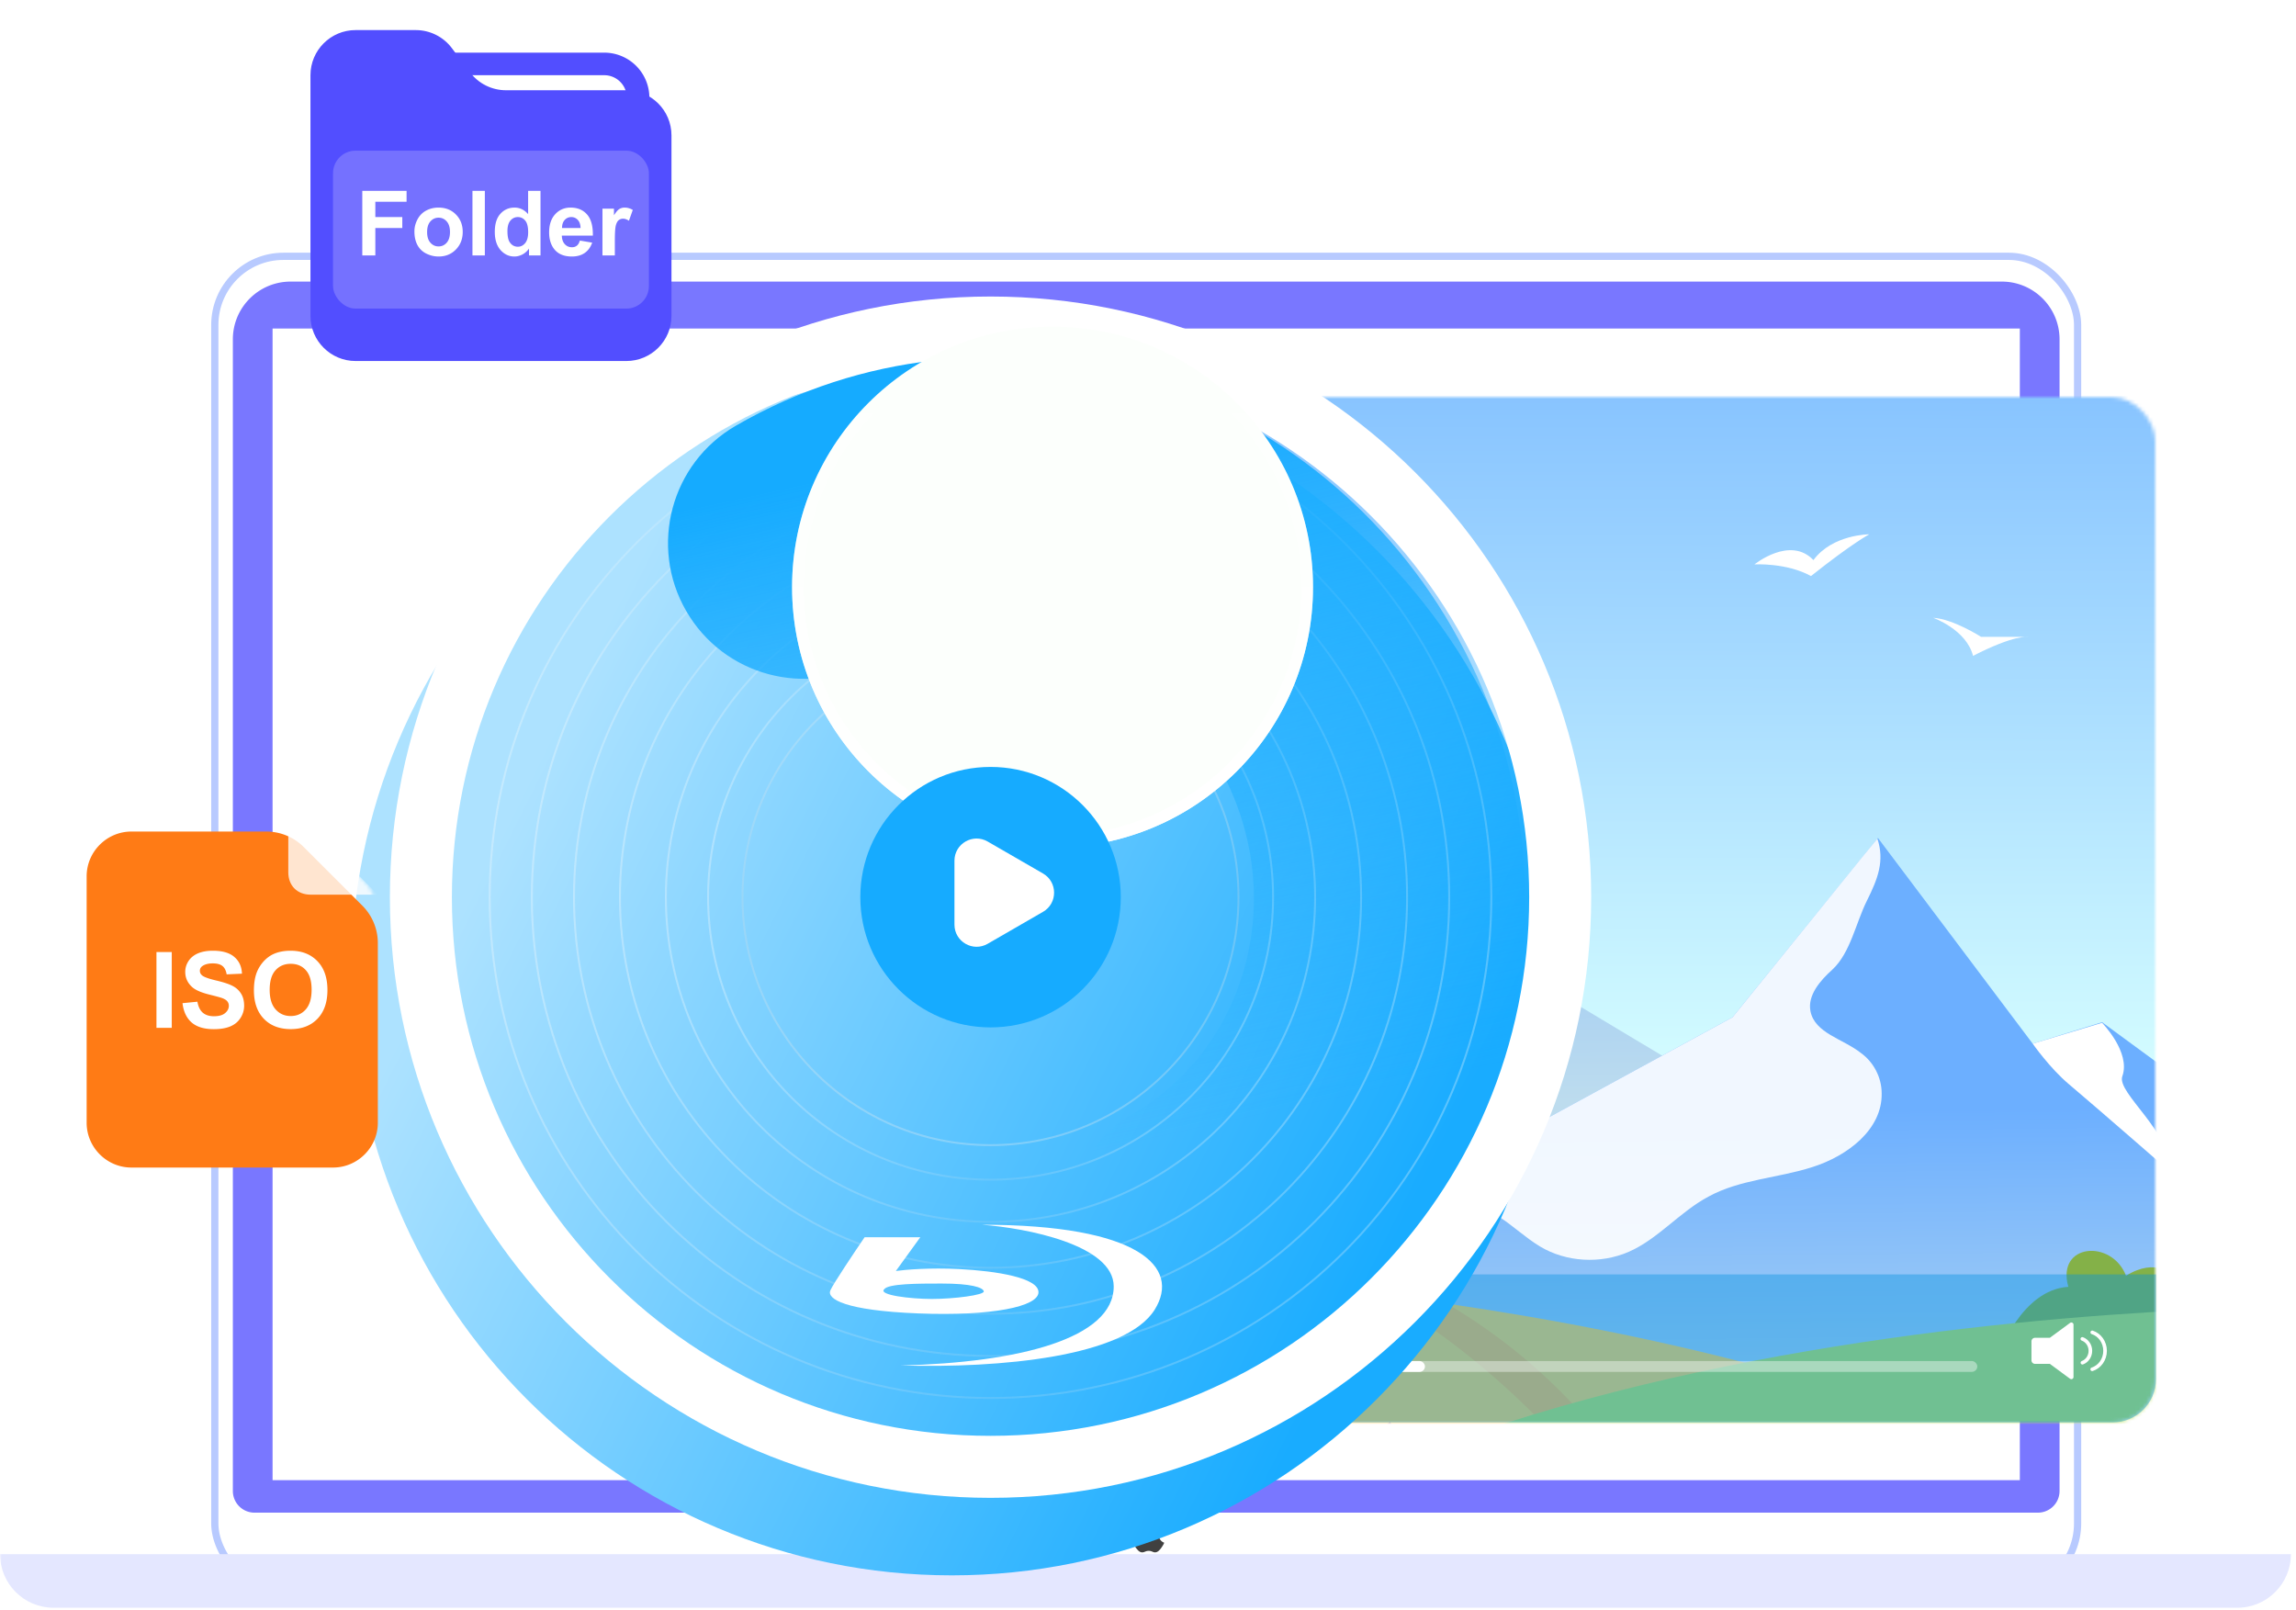 <svg width="636" height="446" fill="none" xmlns="http://www.w3.org/2000/svg"><mask id="a" style="mask-type:alpha" maskUnits="userSpaceOnUse" x="0" y="0" width="636" height="446"><path fill="#D9D9D9" d="M0 0h636v446H0z"/></mask><g mask="url(#a)"><rect x="59.502" y="71" width="516" height="370" rx="19" fill="#fff" stroke="#B8CAFF" stroke-width="2"/><path d="M319.467 421.624c.344-.422.604-1.017.51-1.624-.562.037-1.218.379-1.601.823-.349.403-.637 1.001-.525 1.583.615.018 1.248-.331 1.616-.782Zm3.035 5.713c-.246.519-.364.752-.68 1.212-.443.643-1.065 1.443-1.837 1.449-.686.007-.863-.426-1.793-.421-.93.005-1.125.429-1.811.423-.772-.007-1.361-.729-1.803-1.371-1.235-1.796-1.365-3.904-.604-5.025.542-.796 1.397-1.261 2.2-1.261.818 0 1.331.428 2.009.428.656 0 1.056-.429 2.001-.429.715 0 1.473.372 2.013 1.014-1.769.925-1.482 3.336.305 3.982v-.001Z" fill="#404040"/><path d="M64.502 94c0-8.837 7.163-16 16-16h474c8.837 0 16 7.163 16 16v319a6 6 0 0 1-6 6h-494a6 6 0 0 1-6-6V94Z" fill="#7977FF"/><path d="M0 430.49h634.59c0 8.202-6.649 14.85-14.85 14.85H14.85C6.649 445.34 0 438.692 0 430.49Z" fill="#E4E7FF"/><path fill="#fff" d="M75.502 91h484v319h-484z"/><mask id="b" style="mask-type:alpha" maskUnits="userSpaceOnUse" x="205" y="110" width="392" height="284"><rect x="205" y="110" width="392" height="284" rx="12" fill="#fff"/></mask><g mask="url(#b)"><path d="M659.493 59H29.401v416.66h630.092V59Z" fill="url(#c)"/><path d="m613.235 383.993-583.834 4.251V261.546l55.101-27.551 36.904-27.721 80.441-28.911 7.483 4.252 109.352 62.244 30.952 17.687 29.251 19.047 14.286-6.973 14.455 3.402 13.776-7.993 191.833 114.964Z" fill="url(#d)"/><path d="M659.493 339.778v65.986L29.401 394.539l252.547-75.679 26.7-18.537.51-.34 98.638 21.088 72.108-39.285 39.455-48.639.851-1.02 42.856 56.972 19.217-5.952 77.21 56.631Z" fill="url(#e)"/><path d="M553.712 375.151s6.123-17.857 19.218-18.708c-3.401-12.074 12.074-13.265 15.986-3.061 8.503-5.272 12.925 0 12.925 0s1.531-17.346 18.877-15.136c0-11.394 18.027-13.945 20.408-.17 10.544-11.904 18.367-7.653 18.367-7.653v38.775l-105.781 5.953Z" fill="#84B148"/><path d="M569.358 407.631c-42.176 34.863-113.603 51.529-177.208 59.352-.34 0-.68 0-1.02.17-70.237 8.674-130.61 6.463-130.61 6.463L29.4 444.705v-83.162s4.763-.68 13.606-1.701c2.721-.34 5.952-.68 9.524-1.02 7.313-.851 16.326-1.701 26.7-2.721 1.02-.17 2.21-.17 3.401-.34 8.163-.681 17.177-1.531 26.701-2.211 8.673-.68 17.856-1.191 27.72-1.701 15.646-.85 32.483-1.53 50.34-2.041 9.353-.17 19.047-.34 28.911-.51 15.306-.17 31.122 0 47.278.51 13.435.34 27.04.851 40.816 1.701 25.679 1.531 51.869 3.741 77.889 6.973 6.463.85 12.755 1.7 19.218 2.721 59.353 8.673 117.685 23.129 167.854 46.428Z" fill="#FFD15B"/><path d="M195.895 401.852c11.905 15.987 23.129 33.673 25.68 53.401-15.136-28.401-33.673-55.441-58.843-75.339-15.646-12.245-34.013-21.768-53.23-26.02 8.673-.68 17.857-1.19 27.721-1.701 7.993 2.721 15.646 6.803 22.448 11.735 14.116 10.034 25.68 23.809 36.224 37.924ZM258.479 379.914c19.387 21.259 30.952 49.489 31.802 78.06-9.013-38.094-33.673-72.107-67.176-92.515-11.054-6.803-23.129-11.905-35.543-15.476 9.353-.17 19.047-.34 28.911-.51 15.816 7.312 30.271 17.516 42.006 30.441ZM391.98 467.329l1.021 5.102c-.681-1.7-1.191-3.231-1.871-4.932-13.775-34.523-34.183-67.005-64.115-88.774-18.877-13.945-40.475-22.788-63.264-28.571 13.435.34 27.04.851 40.816 1.701a99.637 99.637 0 0 1 12.584 6.973c17.517 11.734 30.782 28.741 43.197 45.747 13.605 19.218 26.87 39.796 31.632 62.754ZM470.891 451.172c-22.619-36.734-51.19-70.918-88.604-92.346 6.462.85 12.755 1.701 19.217 2.721 33.333 19.728 59.353 52.21 69.387 89.625Z" fill="#FFBC54"/><path d="M659.494 473.958V361.885s-261.9-7.653-365.3 102.55c251.356 17.176 365.3 9.523 365.3 9.523Z" fill="#B9E05E"/><path opacity=".9" d="M521.231 302.874c.17 10.034-9.524 17.347-19.218 20.408-9.523 3.061-20.067 3.401-28.741 8.163-7.993 4.252-13.945 11.734-22.108 15.306-7.823 3.401-17.347 2.891-24.66-1.531-3.911-2.381-7.312-5.612-11.224-8.163-17.347-10.544-39.965-.34-59.863-4.592-11.734-2.551-21.768-10.033-30.952-17.856-5.442-4.592-10.714-9.354-15.986-14.286l.51-.34 98.808 21.088 72.108-39.285 36.224-44.727 3.911-4.762c2.041 6.122.17 11.054-2.891 17.176-3.061 6.123-4.592 14.456-9.523 19.048-3.402 3.061-6.973 7.143-6.123 11.564 1.191 6.123 9.014 7.653 13.946 11.565 3.571 2.551 5.782 6.802 5.782 11.224Z" fill="#fff"/><path d="M563.066 289.099s4.762 6.802 10.034 11.224c7.653 6.462 27.551 23.809 27.551 23.809 1.36-10.204-14.456-21.428-12.755-26.02 2.381-6.632-5.612-14.796-5.612-14.796l-19.218 5.783Z" fill="#fff"/><path d="m213.243 414.948-6.292-.51 2.551-34.523 3.401-3.231 2.891 3.741-2.551 34.523ZM242.493 417.159l-6.292-.51 2.891-34.523 3.401-3.062 2.891 3.742-2.891 34.353Z" fill="#A77657"/><path d="M255.248 397.432c-9.523-.851-19.047-1.701-28.571-2.381l-14.285-1.191-14.286-1.02.511-6.973 14.285 1.021 14.286 1.19c9.523.68 19.047 1.531 28.741 2.381l-.681 6.973Z" fill="#BC845F"/><path d="M213.412 390.458c0-.85-.511-1.7-1.361-1.7s-1.53.68-1.53 1.53c0 .851.51 1.701 1.36 1.701.85 0 1.531-.68 1.531-1.531ZM242.834 392.839c0-.85-.51-1.7-1.36-1.7-.851 0-1.531.51-1.701 1.53 0 .851.51 1.701 1.36 1.701.851 0 1.701-.68 1.701-1.531ZM270.044 419.71l-6.293-.68 3.232-34.353 3.401-3.232 2.891 3.742-3.231 34.523ZM299.294 422.431l-6.292-.511 3.401-34.523 3.572-3.061 2.721 3.741-3.402 34.354Z" fill="#A77657"/><path d="M312.22 402.872a3238.15 3238.15 0 0 0-57.142-5.612l.68-6.973a3433.854 3433.854 0 0 1 57.312 5.612l-.85 6.973Z" fill="#BC845F"/><path d="M270.724 395.22c0-.85-.51-1.7-1.36-1.7-.851 0-1.531.51-1.701 1.53 0 .85.51 1.701 1.361 1.701.85 0 1.53-.68 1.7-1.531ZM326.845 425.491l-6.292-.68 3.741-34.353 3.572-3.231 2.721 3.911-3.742 34.353ZM355.926 428.722l-6.292-.681 4.081-34.353 3.572-3.061 2.721 3.741-4.082 34.354ZM383.646 431.954l-6.292-.68 4.082-34.353 3.571-3.062 2.721 3.912-4.082 34.183Z" fill="#A77657"/><path d="M535.489 171.129s9.183 3.231 11.054 10.544c11.564-5.952 15.306-5.272 15.306-5.272h-13.095s-7.653-4.932-13.265-5.272ZM486 156.333s8.843-.51 15.646 3.231C513.21 150.381 517.802 148 517.802 148s-10.204 0-15.476 7.143c-6.462-6.803-16.326 1.19-16.326 1.19Z" fill="#fff"/></g><circle cx="236.219" cy="187.5" r="22.5" fill="#00A4FF"/><g filter="url(#f)"><path d="M225.221 353h372v29c0 6.627-5.373 12-12 12h-344c-8.837 0-16-7.163-16-16v-25Z" fill="#0391E1" fill-opacity=".4"/></g><g opacity=".4" filter="url(#g)"><rect x="311.719" y="373" width="236" height="3" rx="1.5" fill="#fff"/></g><g filter="url(#h)"><rect x="312.719" y="373" width="82" height="3" rx="1.5" fill="#fff"/></g><path fill-rule="evenodd" clip-rule="evenodd" d="M567.819 377.789h-4.1a1 1 0 0 1-1-1v-5.232a1 1 0 0 1 1-1h4.105l5.588-4.117a.6.6 0 0 1 .956.483v14.502a.6.6 0 0 1-.956.484l-5.593-4.12Z" fill="#fff"/><path d="M576.84 377.466c1.281-.468 2.203-1.765 2.203-3.293 0-1.537-.934-2.842-2.229-3.302M579.544 379.288c2.063-.656 3.568-2.697 3.568-5.115 0-2.413-1.499-4.451-3.557-5.111" stroke="#fff" stroke-linecap="round"/><path d="M237.458 373.121a1 1 0 0 1 0 1.758l-12.865 6.98a1 1 0 0 1-1.477-.879v-13.96a1 1 0 0 1 1.477-.879l12.865 6.98ZM262.997 373.121a1 1 0 0 1 0 1.758l-8.076 4.382a1 1 0 0 1-1.477-.879v-8.764a1 1 0 0 1 1.477-.879l8.076 4.382Z" fill="#fff"/><path d="M270.446 373.121a1 1 0 0 1 0 1.758l-8.076 4.382a1 1 0 0 1-1.477-.879v-8.764a1 1 0 0 1 1.477-.879l8.076 4.382Z" fill="#fff"/><path fill-rule="evenodd" clip-rule="evenodd" d="M292.221 368a1 1 0 0 0-1 1v3.845l-7.569-4.106a1 1 0 0 0-1.477.879v8.764a1 1 0 0 0 1.477.879l7.569-4.106V379a1 1 0 0 0 1 1h.128a1 1 0 0 0 1-1v-10a1 1 0 0 0-1-1h-.128Z" fill="#fff"/><path d="M197.069 373.121a1 1 0 0 0 0 1.758l8.077 4.382a1 1 0 0 0 1.477-.879v-8.764a1 1 0 0 0-1.477-.879l-8.077 4.382Z" fill="#fff"/><path d="M189.62 373.121a1 1 0 0 0 0 1.758l8.076 4.382a1 1 0 0 0 1.477-.879v-8.764a1 1 0 0 0-1.477-.879l-8.076 4.382Z" fill="#fff"/><g filter="url(#i)"><path d="M108 248.516c0-91.891 74.492-166.383 166.383-166.383s166.383 74.492 166.383 166.383c0 91.89-74.492 166.382-166.383 166.382S108 340.406 108 248.516Z" fill="url(#j)"/></g><g filter="url(#k)"><path fill-rule="evenodd" clip-rule="evenodd" d="M274.383 99.308c-82.405 0-149.208 66.803-149.208 149.208s66.803 149.207 149.208 149.207 149.208-66.802 149.208-149.207c0-82.405-66.803-149.208-149.208-149.208Zm0-17.175C182.492 82.133 108 156.625 108 248.516c0 91.89 74.492 166.382 166.383 166.382s166.383-74.492 166.383-166.382c0-91.891-74.492-166.383-166.383-166.383Z" fill="#fff"/></g><path opacity=".3" fill-rule="evenodd" clip-rule="evenodd" d="M274.374 110.054c-76.468 0-138.458 61.989-138.458 138.457 0 76.468 61.99 138.458 138.458 138.458 76.468 0 138.457-61.99 138.457-138.458 0-76.468-61.989-138.457-138.457-138.457Zm0-.537c-76.765 0-138.995 62.23-138.995 138.994 0 76.765 62.23 138.995 138.995 138.995 76.764 0 138.994-62.23 138.994-138.995 0-76.764-62.23-138.994-138.994-138.994Z" fill="url(#l)"/><path opacity=".3" fill-rule="evenodd" clip-rule="evenodd" d="M274.38 121.736c-70.022 0-126.786 56.764-126.786 126.786 0 70.023 56.764 126.787 126.786 126.787 70.023 0 126.787-56.764 126.787-126.787 0-70.022-56.764-126.786-126.787-126.786Zm0-.537c-70.318 0-127.323 57.005-127.323 127.323 0 70.319 57.005 127.324 127.323 127.324 70.319 0 127.324-57.005 127.324-127.324 0-70.318-57.005-127.323-127.324-127.323Z" fill="url(#m)"/><path opacity=".3" fill-rule="evenodd" clip-rule="evenodd" d="M274.387 133.401c-63.576 0-115.115 51.539-115.115 115.115 0 63.576 51.539 115.115 115.115 115.115 63.577 0 115.115-51.539 115.115-115.115 0-63.576-51.538-115.115-115.115-115.115Zm0-.537c-63.873 0-115.652 51.779-115.652 115.652s51.779 115.652 115.652 115.652 115.652-51.779 115.652-115.652-51.779-115.652-115.652-115.652Z" fill="url(#n)"/><path opacity=".3" fill-rule="evenodd" clip-rule="evenodd" d="M274.382 146.127c-56.545 0-102.383 45.839-102.383 102.383 0 56.545 45.838 102.383 102.383 102.383 56.544 0 102.383-45.838 102.383-102.383 0-56.544-45.839-102.383-102.383-102.383Zm0-.536c-56.841 0-102.92 46.078-102.92 102.919 0 56.841 46.079 102.92 102.92 102.92s102.919-46.079 102.919-102.92-46.078-102.919-102.919-102.919Z" fill="url(#o)"/><path opacity=".3" fill-rule="evenodd" clip-rule="evenodd" d="M274.371 158.873c-49.512 0-89.65 40.138-89.65 89.651 0 49.512 40.138 89.65 89.65 89.65 49.513 0 89.651-40.138 89.651-89.65 0-49.513-40.138-89.651-89.651-89.651Zm0-.537c-49.809 0-90.187 40.379-90.187 90.188 0 49.809 40.378 90.187 90.187 90.187s90.188-40.378 90.188-90.187-40.379-90.188-90.188-90.188Z" fill="url(#p)"/><path opacity=".3" fill-rule="evenodd" clip-rule="evenodd" d="M274.398 170.536c-43.067 0-77.979 34.913-77.979 77.979 0 43.067 34.912 77.98 77.979 77.98s77.979-34.913 77.979-77.98c0-43.066-34.912-77.979-77.979-77.979Zm0-.537c-43.363 0-78.516 35.153-78.516 78.516 0 43.363 35.153 78.516 78.516 78.516 43.363 0 78.516-35.153 78.516-78.516 0-43.363-35.153-78.516-78.516-78.516Z" fill="url(#q)"/><circle opacity=".3" cx="274.369" cy="248.502" r="68.698" transform="rotate(180 274.369 248.502)" stroke="url(#r)" stroke-width=".537"/><path fill-rule="evenodd" clip-rule="evenodd" d="M190.082 169.242c-10.375-17.97-4.218-40.947 13.751-51.322 69.854-40.33 158.231-13.617 198.368 55.903 40.138 69.52 19.084 159.413-50.77 199.743-17.97 10.375-40.947 4.218-51.322-13.751-10.375-17.97-4.218-40.948 13.751-51.322 31.803-18.361 43.897-61.369 23.268-97.1-20.629-35.73-63.922-46.761-95.725-28.399-17.969 10.374-40.947 4.217-51.321-13.752Z" fill="url(#s)"/><g filter="url(#t)" fill="#fff"><path d="M271.97 334.578c12.177.89 36.532 5.554 36.532 17.09 0 14.419-26.249 21.095-58.993 21.896 27.602.801 62.241-2.403 70.359-15.487 7.29-11.75-4.33-23.499-47.898-23.499Z"/><path fill-rule="evenodd" clip-rule="evenodd" d="M254.921 338.049h-15.425c-2.796 4.095-8.606 12.764-9.472 14.687-1.082 2.403 4.06 5.608 24.356 6.409 20.296.801 33.285-1.87 33.285-5.875s-11.636-5.875-21.92-6.409c-8.226-.427-15.154.178-17.589.534l6.765-9.346Zm5.953 12.818c-6.494 0-14.883 0-15.966 1.602-1.623 1.602 7.307 2.67 13.26 2.67 5.954 0 14.613-1.068 14.343-2.136-.271-1.068-3.518-2.136-11.637-2.136Z"/></g><g filter="url(#u)" transform="rotate(180 274.385 248.512)"><circle cx="274.385" cy="248.512" r="72.15" fill="#FCFFFC"/><circle cx="274.385" cy="248.512" r="70.54" stroke="url(#v)" stroke-width="3.22"/></g><circle cx="274.388" cy="248.511" r="36.075" transform="rotate(180 274.388 248.511)" fill="#16ABFF"/><path d="M288.92 252.575c4.089-2.36 4.089-8.262 0-10.622l-15.333-8.853c-4.088-2.36-9.199.59-9.199 5.312v17.704c0 4.722 5.111 7.672 9.199 5.312l15.333-8.853Z" fill="#fff"/><g filter="url(#w)"><path d="M36.41 223h37.358c3.89 0 7.62 1.545 10.37 4.296l16.228 16.227a14.666 14.666 0 0 1 4.296 10.371v49.768c0 6.825-5.584 12.41-12.41 12.41H36.41c-6.826 0-12.41-5.585-12.41-12.41V235.41c0-6.826 5.584-12.41 12.41-12.41Z" fill="#FF7B15"/></g><mask id="x" style="mask-type:alpha" maskUnits="userSpaceOnUse" x="24" y="223" width="81" height="94"><path d="M36.41 223h37.358c3.89 0 7.62 1.545 10.37 4.296l16.228 16.227a14.666 14.666 0 0 1 4.296 10.371v49.768c0 6.825-5.584 12.41-12.41 12.41H36.41c-6.826 0-12.41-5.585-12.41-12.41V235.41c0-6.826 5.584-12.41 12.41-12.41Z" fill="#FF9B4E"/></mask><g mask="url(#x)" fill="#fff"><path opacity=".8" d="m79.86 223 24.819 24.819H86.064c-3.723 0-6.205-2.482-6.205-6.205V223Z"/><path d="M43.336 284.703v-20.997h4.24v20.997h-4.24ZM50.555 277.871l4.125-.401c.248 1.385.75 2.402 1.504 3.051.764.649 1.79.974 3.079.974 1.366 0 2.392-.287 3.08-.86.696-.582 1.045-1.26 1.045-2.033 0-.497-.148-.917-.444-1.261-.286-.353-.793-.659-1.518-.917-.497-.171-1.628-.477-3.395-.916-2.272-.564-3.867-1.256-4.784-2.077-1.289-1.155-1.933-2.564-1.933-4.225 0-1.07.3-2.068.902-2.994.611-.936 1.485-1.647 2.621-2.134 1.146-.487 2.526-.73 4.14-.73 2.635 0 4.616.577 5.944 1.733 1.336 1.155 2.038 2.697 2.105 4.626l-4.24.186c-.181-1.079-.572-1.852-1.174-2.32-.592-.478-1.485-.716-2.678-.716-1.232 0-2.197.253-2.894.759-.448.325-.673.759-.673 1.303 0 .497.21.922.63 1.275.535.449 1.834.917 3.896 1.404 2.063.487 3.586.993 4.57 1.518.992.516 1.766 1.227 2.32 2.134.563.898.845 2.01.845 3.337 0 1.203-.335 2.33-1.003 3.38-.668 1.051-1.614 1.834-2.836 2.349-1.222.506-2.745.76-4.569.76-2.654 0-4.693-.612-6.116-1.834-1.423-1.232-2.272-3.022-2.55-5.371ZM70.335 274.333c0-2.139.32-3.934.96-5.385a9.947 9.947 0 0 1 1.947-2.879c.83-.85 1.738-1.48 2.721-1.891 1.309-.553 2.817-.83 4.527-.83 3.093 0 5.566.959 7.419 2.879 1.862 1.919 2.793 4.588 2.793 8.006 0 3.39-.922 6.044-2.764 7.964-1.843 1.909-4.307 2.864-7.391 2.864-3.123 0-5.605-.95-7.448-2.85-1.843-1.91-2.764-4.536-2.764-7.878Zm4.368-.143c0 2.378.55 4.182 1.647 5.414 1.098 1.222 2.492 1.834 4.183 1.834 1.69 0 3.074-.607 4.153-1.82 1.089-1.222 1.633-3.05 1.633-5.485 0-2.406-.53-4.202-1.59-5.386-1.05-1.184-2.45-1.776-4.196-1.776-1.748 0-3.156.602-4.226 1.805-1.07 1.194-1.604 2.998-1.604 5.414Z"/></g><g filter="url(#y)"><path d="M124.672 9.375h42.708a9.375 9.375 0 0 1 9.375 9.375v7.292h-52.083V9.375Z" stroke="#524EFF" stroke-width="6.25"/><path d="M86 12.5C86 5.596 91.596 0 98.5 0h16.667c3.934 0 7.639 1.852 10 5l5 6.667c2.36 3.147 6.065 5 10 5H173.5c6.904 0 12.5 5.596 12.5 12.5v50c0 6.903-5.596 12.5-12.5 12.5h-75c-6.904 0-12.5-5.597-12.5-12.5V12.5Z" fill="#524EFF"/><rect opacity=".2" x="92.25" y="33.398" width="87.5" height="43.75" rx="6.25" fill="#fff"/><path d="M100.355 62.427V44.53h12.269v3.028h-8.655v4.235h7.47v3.028h-7.47v7.605h-3.614ZM114.796 55.762c0-1.14.281-2.242.843-3.308.561-1.066 1.355-1.88 2.38-2.442 1.034-.561 2.185-.842 3.455-.842 1.961 0 3.568.639 4.821 1.916 1.254 1.27 1.88 2.877 1.88 4.822 0 1.962-.634 3.59-1.904 4.883-1.261 1.286-2.852 1.929-4.773 1.929a7.57 7.57 0 0 1-3.406-.806 5.539 5.539 0 0 1-2.453-2.356c-.562-1.042-.843-2.307-.843-3.796Zm3.516.183c0 1.286.305 2.27.916 2.954.61.684 1.363 1.025 2.258 1.025s1.644-.341 2.246-1.025c.61-.684.915-1.677.915-2.979 0-1.27-.305-2.246-.915-2.93-.602-.683-1.351-1.025-2.246-1.025s-1.648.342-2.258 1.026c-.611.683-.916 1.668-.916 2.954ZM130.873 62.427V44.53h3.43v17.896h-3.43ZM149.721 62.427h-3.186v-1.904c-.529.74-1.156 1.293-1.88 1.66-.716.358-1.441.537-2.173.537-1.489 0-2.767-.598-3.833-1.795-1.058-1.204-1.587-2.88-1.587-5.029 0-2.197.517-3.866 1.55-5.005 1.034-1.147 2.34-1.721 3.919-1.721 1.448 0 2.702.602 3.76 1.807V44.53h3.43v17.896Zm-9.156-6.763c0 1.383.192 2.384.574 3.003.554.895 1.327 1.343 2.319 1.343.79 0 1.461-.334 2.015-1.001.553-.676.83-1.68.83-3.015 0-1.49-.269-2.56-.806-3.21-.537-.66-1.225-.99-2.063-.99-.814 0-1.497.326-2.051.977-.545.643-.818 1.607-.818 2.893ZM160.622 58.3l3.418.575c-.44 1.253-1.136 2.209-2.088 2.868-.944.651-2.128.977-3.552.977-2.254 0-3.923-.737-5.005-2.21-.854-1.18-1.282-2.669-1.282-4.468 0-2.148.562-3.828 1.685-5.041 1.123-1.22 2.543-1.831 4.26-1.831 1.929 0 3.451.639 4.566 1.916 1.114 1.27 1.647 3.219 1.599 5.848h-8.594c.024 1.017.301 1.81.83 2.38.529.562 1.188.842 1.978.842.537 0 .988-.146 1.355-.44.366-.292.642-.764.83-1.415Zm.195-3.466c-.025-.993-.281-1.746-.769-2.258-.488-.521-1.083-.782-1.782-.782-.749 0-1.368.273-1.856.818-.488.546-.728 1.286-.72 2.222h5.127ZM170.314 62.427h-3.43V49.463h3.186v1.843c.545-.87 1.033-1.444 1.465-1.721a2.735 2.735 0 0 1 1.489-.415c.781 0 1.534.216 2.258.647l-1.062 2.99c-.578-.374-1.115-.56-1.611-.56-.48 0-.887.133-1.221.402-.333.26-.598.736-.793 1.428-.187.692-.281 2.14-.281 4.346v4.004Z" fill="#fff"/></g></g><defs><linearGradient id="e" x1="344.967" y1="412.281" x2="343.836" y2="309.354" gradientUnits="userSpaceOnUse"><stop stop-color="#BDDCEE"/><stop offset="1" stop-color="#6CAFFF"/></linearGradient><linearGradient id="v" x1="274.385" y1="176.362" x2="274.385" y2="320.662" gradientUnits="userSpaceOnUse"><stop stop-color="#fff"/><stop offset="1" stop-color="#fff" stop-opacity="0"/></linearGradient><linearGradient id="s" x1="268.635" y1="123.889" x2="310.894" y2="317.414" gradientUnits="userSpaceOnUse"><stop stop-color="#15ABFF"/><stop offset="1" stop-color="#15ABFF" stop-opacity="0"/></linearGradient><linearGradient id="r" x1="274.369" y1="179.535" x2="274.369" y2="317.469" gradientUnits="userSpaceOnUse"><stop stop-color="#EFEFEF"/><stop offset=".495" stop-color="#C1DBEA"/><stop offset="1" stop-color="#E6F0F5"/></linearGradient><linearGradient id="q" x1="196.046" y1="235.13" x2="355.035" y2="235.13" gradientUnits="userSpaceOnUse"><stop stop-color="#fff"/><stop offset=".495" stop-color="#92D2F7"/><stop offset="1" stop-color="#fff"/></linearGradient><linearGradient id="p" x1="184.373" y1="233.149" x2="366.995" y2="233.149" gradientUnits="userSpaceOnUse"><stop stop-color="#fff"/><stop offset=".495" stop-color="#92D2F7"/><stop offset="1" stop-color="#fff"/></linearGradient><linearGradient id="o" x1="171.678" y1="230.965" x2="380.082" y2="230.965" gradientUnits="userSpaceOnUse"><stop stop-color="#fff"/><stop offset=".495" stop-color="#92D2F7"/><stop offset="1" stop-color="#fff"/></linearGradient><linearGradient id="n" x1="158.977" y1="228.8" x2="393.163" y2="228.8" gradientUnits="userSpaceOnUse"><stop stop-color="#fff"/><stop offset=".495" stop-color="#92D2F7"/><stop offset="1" stop-color="#fff"/></linearGradient><linearGradient id="m" x1="147.324" y1="226.817" x2="405.143" y2="226.817" gradientUnits="userSpaceOnUse"><stop stop-color="#fff"/><stop offset=".495" stop-color="#92D2F7"/><stop offset="1" stop-color="#fff"/></linearGradient><linearGradient id="c" x1="344.099" y1="305.495" x2="344.471" y2="40.252" gradientUnits="userSpaceOnUse"><stop stop-color="#D7FFFF"/><stop offset="1" stop-color="#6CAFFF"/></linearGradient><linearGradient id="d" x1="320.041" y1="307.483" x2="317.779" y2="166.098" gradientUnits="userSpaceOnUse"><stop stop-color="#BDDCEE"/><stop offset="1" stop-color="#6CAFFF"/></linearGradient><linearGradient id="l" x1="135.67" y1="224.816" x2="417.123" y2="224.816" gradientUnits="userSpaceOnUse"><stop stop-color="#fff"/><stop offset=".495" stop-color="#92D2F7"/><stop offset="1" stop-color="#fff"/></linearGradient><linearGradient id="j" x1="172.943" y1="162.641" x2="416.077" y2="284.476" gradientUnits="userSpaceOnUse"><stop stop-color="#ADE2FF"/><stop offset="1" stop-color="#19ACFF"/></linearGradient><filter id="g" x="287.719" y="353" width="284" height="51" filterUnits="userSpaceOnUse" color-interpolation-filters="sRGB"><feFlood flood-opacity="0" result="BackgroundImageFix"/><feColorMatrix in="SourceAlpha" values="0 0 0 0 0 0 0 0 0 0 0 0 0 0 0 0 0 0 127 0" result="hardAlpha"/><feOffset dy="4"/><feGaussianBlur stdDeviation="12"/><feComposite in2="hardAlpha" operator="out"/><feColorMatrix values="0 0 0 0 0 0 0 0 0 0 0 0 0 0 0 0 0 0 0.25 0"/><feBlend in2="BackgroundImageFix" result="effect1_dropShadow_3396_226"/><feBlend in="SourceGraphic" in2="effect1_dropShadow_3396_226" result="shape"/></filter><filter id="y" x="61" y="-16.667" width="150" height="141.666" filterUnits="userSpaceOnUse" color-interpolation-filters="sRGB"><feFlood flood-opacity="0" result="BackgroundImageFix"/><feColorMatrix in="SourceAlpha" values="0 0 0 0 0 0 0 0 0 0 0 0 0 0 0 0 0 0 127 0" result="hardAlpha"/><feOffset dy="8.333"/><feGaussianBlur stdDeviation="12.5"/><feComposite in2="hardAlpha" operator="out"/><feColorMatrix values="0 0 0 0 0.332 0 0 0 0 0.217 0 0 0 0 0.796 0 0 0 0.25 0"/><feBlend in2="BackgroundImageFix" result="effect1_dropShadow_3396_226"/><feBlend in="SourceGraphic" in2="effect1_dropShadow_3396_226" result="shape"/></filter><filter id="w" x="9.333" y="215.667" width="109.995" height="122.406" filterUnits="userSpaceOnUse" color-interpolation-filters="sRGB"><feFlood flood-opacity="0" result="BackgroundImageFix"/><feColorMatrix in="SourceAlpha" values="0 0 0 0 0 0 0 0 0 0 0 0 0 0 0 0 0 0 127 0" result="hardAlpha"/><feOffset dy="7.333"/><feGaussianBlur stdDeviation="7.333"/><feComposite in2="hardAlpha" operator="out"/><feColorMatrix values="0 0 0 0 0.877 0 0 0 0 0.526 0 0 0 0 0 0 0 0 0.2 0"/><feBlend in2="BackgroundImageFix" result="effect1_dropShadow_3396_226"/><feBlend in="SourceGraphic" in2="effect1_dropShadow_3396_226" result="shape"/></filter><filter id="u" x="155.004" y="164.555" width="204.412" height="223.733" filterUnits="userSpaceOnUse" color-interpolation-filters="sRGB"><feFlood flood-opacity="0" result="BackgroundImageFix"/><feColorMatrix in="SourceAlpha" values="0 0 0 0 0 0 0 0 0 0 0 0 0 0 0 0 0 0 127 0" result="hardAlpha"/><feOffset dx="-17.175" dy="18.248"/><feGaussianBlur stdDeviation="15.028"/><feComposite in2="hardAlpha" operator="out"/><feColorMatrix values="0 0 0 0 0.29 0 0 0 0 0.675 0 0 0 0 0.892 0 0 0 1 0"/><feBlend in2="BackgroundImageFix" result="effect1_dropShadow_3396_226"/><feBlend in="SourceGraphic" in2="effect1_dropShadow_3396_226" result="shape"/><feColorMatrix in="SourceAlpha" values="0 0 0 0 0 0 0 0 0 0 0 0 0 0 0 0 0 0 127 0" result="hardAlpha"/><feOffset dy="67.626"/><feGaussianBlur stdDeviation="40.791"/><feComposite in2="hardAlpha" operator="arithmetic" k2="-1" k3="1"/><feColorMatrix values="0 0 0 0 0.621 0 0 0 0 0.621 0 0 0 0 0.621 0 0 0 0.1 0"/><feBlend in2="shape" result="effect2_innerShadow_3396_226"/></filter><filter id="t" x="229.889" y="334.578" width="92.002" height="43.769" filterUnits="userSpaceOnUse" color-interpolation-filters="sRGB"><feFlood flood-opacity="0" result="BackgroundImageFix"/><feBlend in="SourceGraphic" in2="BackgroundImageFix" result="shape"/><feColorMatrix in="SourceAlpha" values="0 0 0 0 0 0 0 0 0 0 0 0 0 0 0 0 0 0 127 0" result="hardAlpha"/><feOffset dy="4.668"/><feGaussianBlur stdDeviation="5.834"/><feComposite in2="hardAlpha" operator="arithmetic" k2="-1" k3="1"/><feColorMatrix values="0 0 0 0 0 0 0 0 0 0 0 0 0 0 0 0 0 0 0.08 0"/><feBlend in2="shape" result="effect1_innerShadow_3396_226"/></filter><filter id="k" x="88" y="62.133" width="372.766" height="372.766" filterUnits="userSpaceOnUse" color-interpolation-filters="sRGB"><feFlood flood-opacity="0" result="BackgroundImageFix"/><feColorMatrix in="SourceAlpha" values="0 0 0 0 0 0 0 0 0 0 0 0 0 0 0 0 0 0 127 0" result="hardAlpha"/><feOffset/><feGaussianBlur stdDeviation="10"/><feColorMatrix values="0 0 0 0 0.597 0 0 0 0 0.659 0 0 0 0 0.767 0 0 0 0.37 0"/><feBlend in2="BackgroundImageFix" result="effect1_dropShadow_3396_226"/><feBlend in="SourceGraphic" in2="effect1_dropShadow_3396_226" result="shape"/></filter><filter id="i" x="62.916" y="69.252" width="401.466" height="401.466" filterUnits="userSpaceOnUse" color-interpolation-filters="sRGB"><feFlood flood-opacity="0" result="BackgroundImageFix"/><feColorMatrix in="SourceAlpha" values="0 0 0 0 0 0 0 0 0 0 0 0 0 0 0 0 0 0 127 0" result="hardAlpha"/><feOffset dx="-10.734" dy="21.469"/><feGaussianBlur stdDeviation="17.175"/><feColorMatrix values="0 0 0 0 0.597 0 0 0 0 0.659 0 0 0 0 0.767 0 0 0 0.16 0"/><feBlend in2="BackgroundImageFix" result="effect1_dropShadow_3396_226"/><feBlend in="SourceGraphic" in2="effect1_dropShadow_3396_226" result="shape"/></filter><filter id="h" x="288.719" y="353" width="130" height="51" filterUnits="userSpaceOnUse" color-interpolation-filters="sRGB"><feFlood flood-opacity="0" result="BackgroundImageFix"/><feColorMatrix in="SourceAlpha" values="0 0 0 0 0 0 0 0 0 0 0 0 0 0 0 0 0 0 127 0" result="hardAlpha"/><feOffset dy="4"/><feGaussianBlur stdDeviation="12"/><feComposite in2="hardAlpha" operator="out"/><feColorMatrix values="0 0 0 0 0 0 0 0 0 0 0 0 0 0 0 0 0 0 0.25 0"/><feBlend in2="BackgroundImageFix" result="effect1_dropShadow_3396_226"/><feBlend in="SourceGraphic" in2="effect1_dropShadow_3396_226" result="shape"/></filter><filter id="f" x="201.221" y="329" width="420" height="89" filterUnits="userSpaceOnUse" color-interpolation-filters="sRGB"><feFlood flood-opacity="0" result="BackgroundImageFix"/><feGaussianBlur in="BackgroundImageFix" stdDeviation="12"/><feComposite in2="SourceAlpha" operator="in" result="effect1_backgroundBlur_3396_226"/><feBlend in="SourceGraphic" in2="effect1_backgroundBlur_3396_226" result="shape"/></filter></defs></svg>